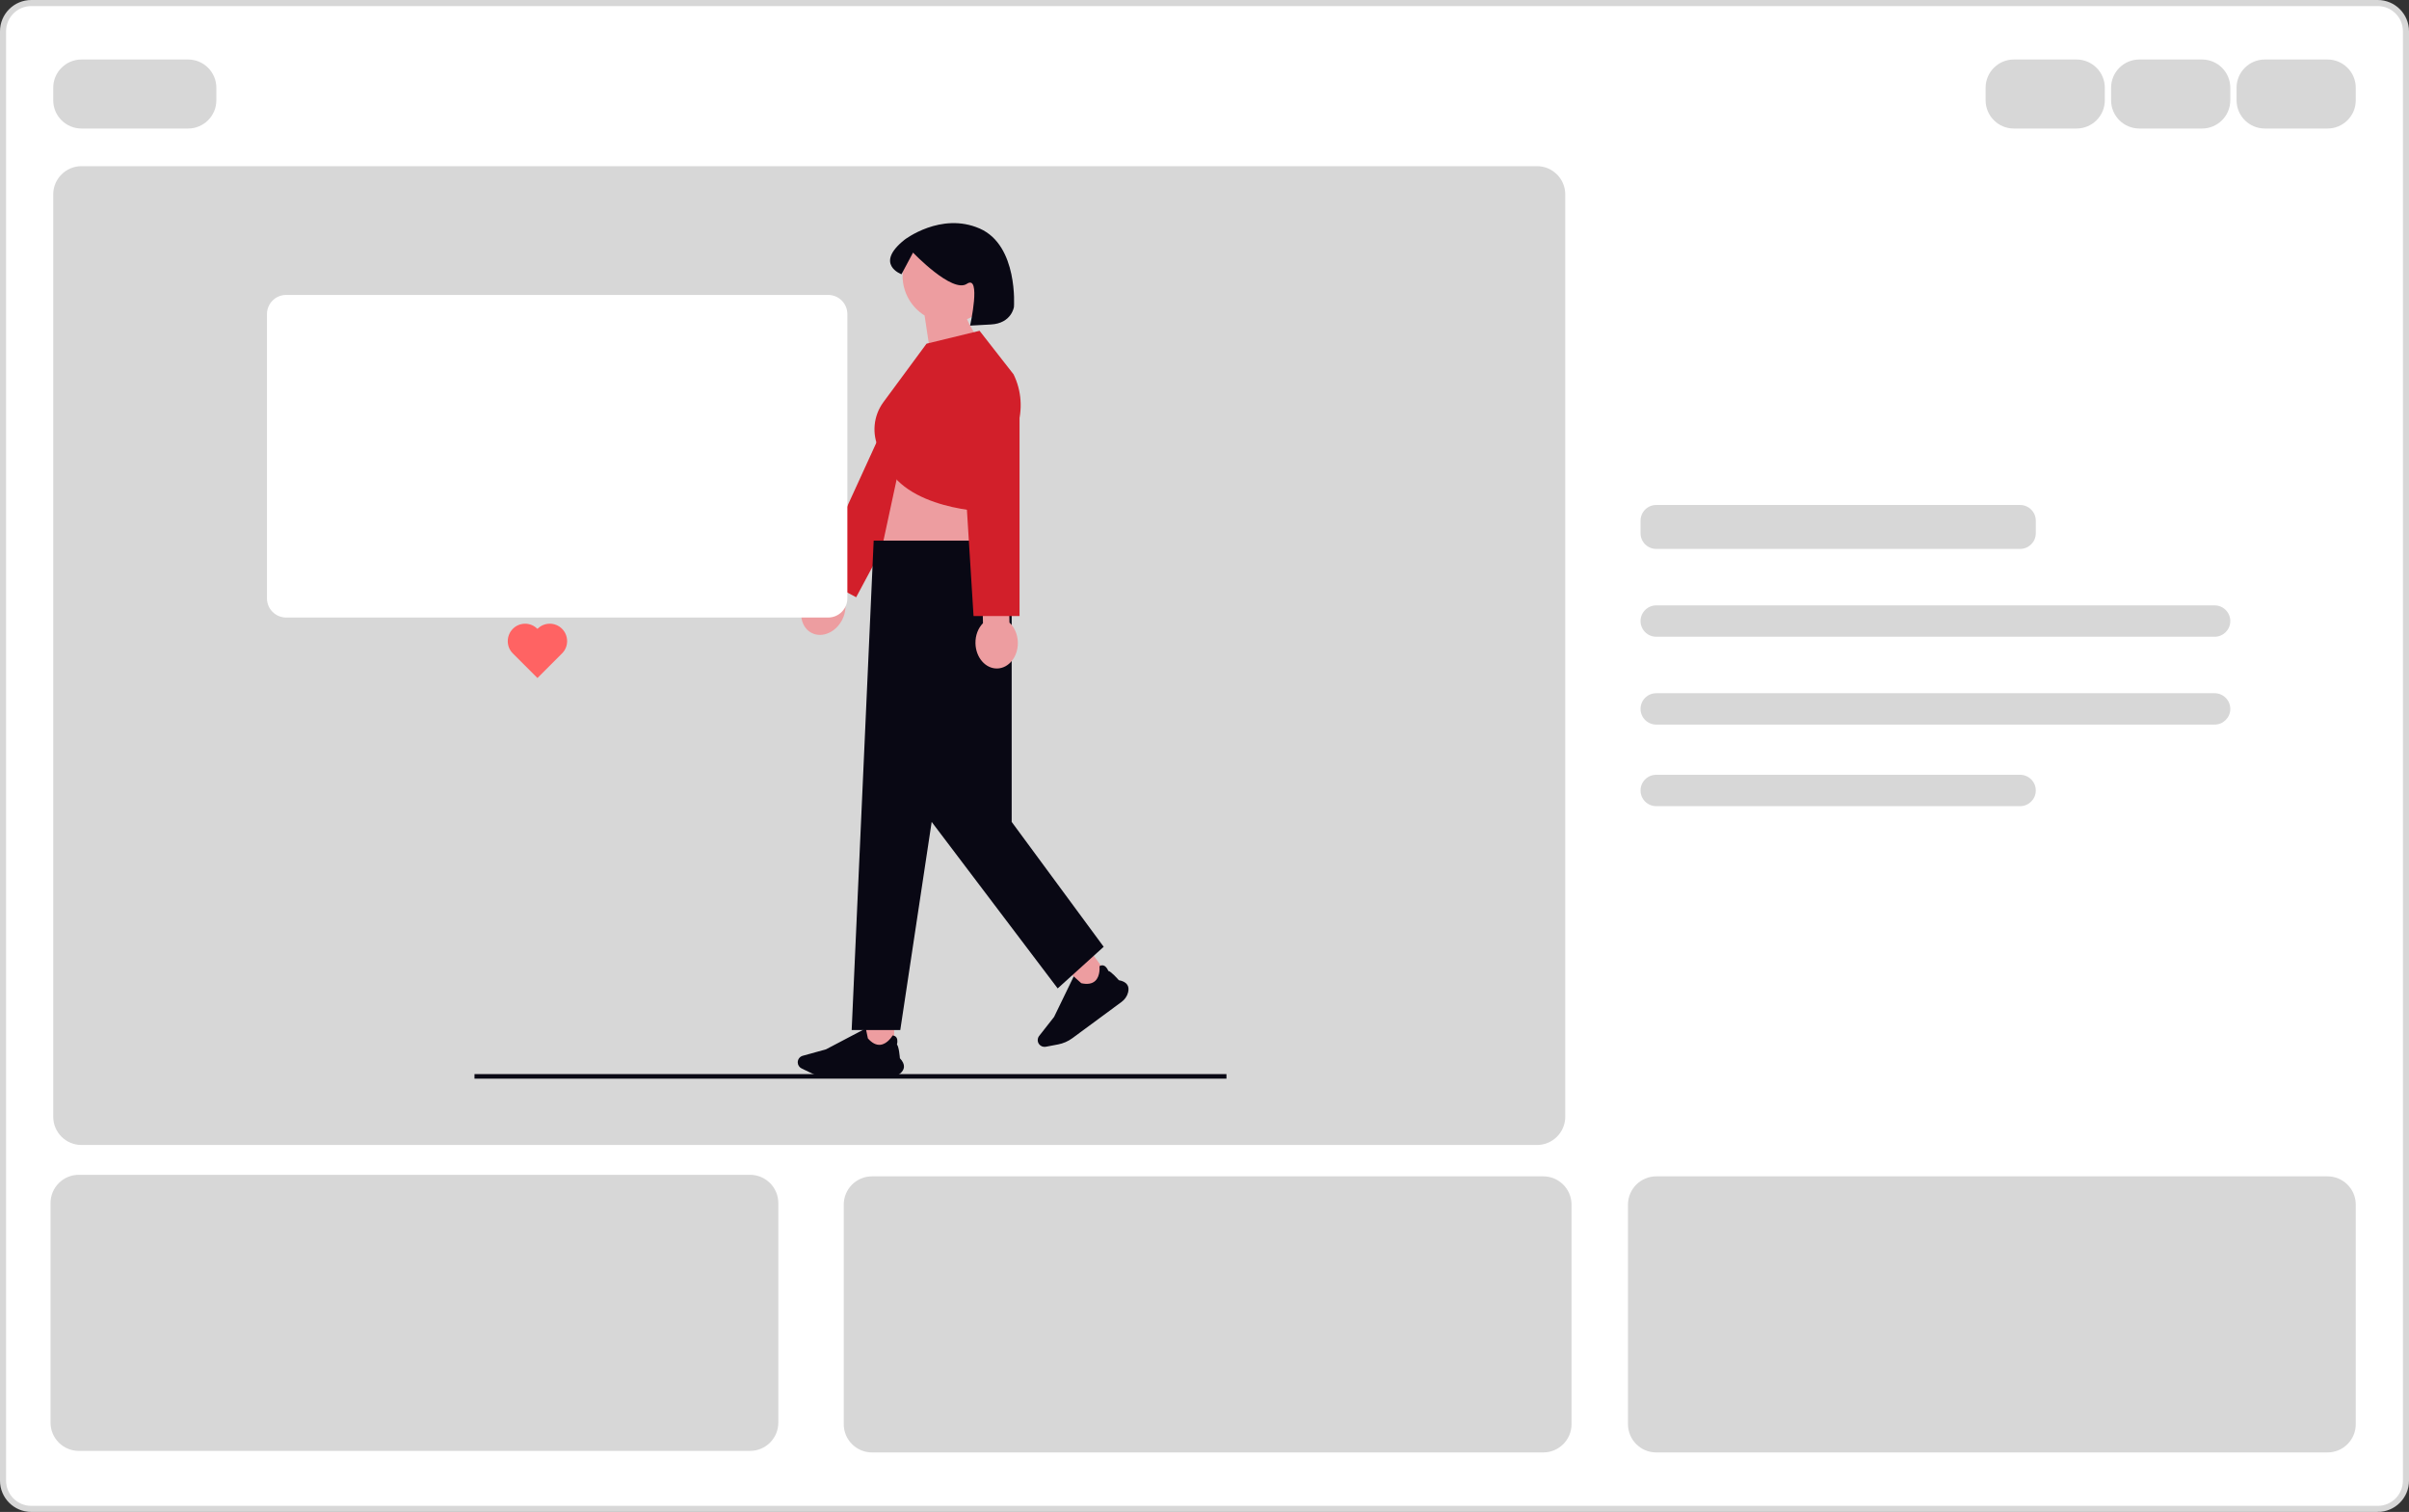 <svg xmlns="http://www.w3.org/2000/svg" width="793.201" height="497.792" viewBox="0 0 793.201 497.792" xmlns:xlink="http://www.w3.org/1999/xlink"><rect x="0" y="0" width="793.201" height="497.792" fill="#333333" stroke="none"/><path d="m782.905,496.792H10.296c-5.126,0-9.296-4.17-9.296-9.296V10.296C1,5.17,5.17,1,10.296,1h772.609c5.126,0,9.296,4.17,9.296,9.296v477.2c0,5.126-4.17,9.296-9.296,9.296Z" fill="#fff" stroke-width="0"/><path d="m782.905,496.792H10.296c-5.126,0-9.296-4.17-9.296-9.296V10.296C1,5.17,5.17,1,10.296,1h772.609c5.126,0,9.296,4.17,9.296,9.296v477.2c0,5.126-4.17,9.296-9.296,9.296Z" fill="none" stroke="#d7d7d7" stroke-miterlimit="10" stroke-width="2"/><path d="m61.941,42.316H26.822c-5.126,0-9.296-4.17-9.296-9.296v-4.132c0-5.126,4.17-9.296,9.296-9.296h35.119c5.126,0,9.296,4.17,9.296,9.296v4.132c0,5.126-4.17,9.296-9.296,9.296Z" fill="#d7d7d7" stroke-width="0"/><path d="m683.747,42.316h-20.658c-5.126,0-9.296-4.17-9.296-9.296v-4.132c0-5.126,4.17-9.296,9.296-9.296h20.658c5.126,0,9.296,4.17,9.296,9.296v4.132c0,5.126-4.17,9.296-9.296,9.296Z" fill="#d7d7d7" stroke-width="0"/><path d="m545.338,166.264c-2.849,0-5.165,2.317-5.165,5.165v4.132c0,2.848,2.316,5.165,5.165,5.165h119.816c2.849,0,5.165-2.317,5.165-5.165v-4.132c0-2.848-2.316-5.165-5.165-5.165h-119.816Z" fill="#d7d7d7" stroke-width="0"/><path d="m506.088,376.975H26.822c-5.126,0-9.296-4.17-9.296-9.296V64.007c0-5.126,4.17-9.296,9.296-9.296h479.265c5.126,0,9.296,4.17,9.296,9.296v303.672c0,5.126-4.17,9.296-9.296,9.296Z" fill="#d7d7d7" stroke-width="0"/><path d="m508.154,478.2h-221.041c-5.126,0-9.296-4.17-9.296-9.296v-72.303c0-5.126,4.17-9.296,9.296-9.296h221.041c5.126,0,9.296,4.17,9.296,9.296v72.303c0,5.126-4.17,9.296-9.296,9.296Z" fill="#d7d7d7" stroke-width="0"/><path d="m246.975,477.693H25.935c-5.126,0-9.296-4.17-9.296-9.296v-72.303c0-5.126,4.17-9.296,9.296-9.296h221.041c5.126,0,9.296,4.17,9.296,9.296v72.303c0,5.126-4.17,9.296-9.296,9.296Z" fill="#d7d7d7" stroke-width="0"/><path d="m766.379,387.304c5.126,0,9.296,4.17,9.296,9.296v72.303c0,5.126-4.17,9.296-9.296,9.296h-221.041c-5.126,0-9.296-4.17-9.296-9.296v-72.303c0-5.126,4.17-9.296,9.296-9.296" fill="#d7d7d7" stroke-width="0"/><path d="m545.338,199.317c-2.849,0-5.165,2.317-5.165,5.165s2.316,5.165,5.165,5.165h183.856c2.849,0,5.165-2.317,5.165-5.165s-2.316-5.165-5.165-5.165h-183.856Z" fill="#d7d7d7" stroke-width="0"/><path d="m545.338,228.238c-2.849,0-5.165,2.317-5.165,5.165s2.316,5.165,5.165,5.165h183.856c2.849,0,5.165-2.317,5.165-5.165s-2.316-5.165-5.165-5.165h-183.856Z" fill="#d7d7d7" stroke-width="0"/><path d="m545.338,255.093c-2.849,0-5.165,2.317-5.165,5.165s2.316,5.165,5.165,5.165h119.816c2.849,0,5.165-2.317,5.165-5.165s-2.316-5.165-5.165-5.165" fill="#d7d7d7" stroke-width="0"/><path d="m725.063,42.316h-20.658c-5.126,0-9.296-4.17-9.296-9.296v-4.132c0-5.126,4.17-9.296,9.296-9.296h20.658c5.126,0,9.296,4.17,9.296,9.296v4.132c0,5.126-4.17,9.296-9.296,9.296Z" fill="#d7d7d7" stroke-width="0"/><path d="m766.379,42.316h-20.658c-5.126,0-9.296-4.17-9.296-9.296v-4.132c0-5.126,4.17-9.296,9.296-9.296h20.658c5.126,0,9.296,4.17,9.296,9.296v4.132c0,5.126-4.17,9.296-9.296,9.296Z" fill="#d7d7d7" stroke-width="0"/><path d="m297.191,90.805c0-8.513,6.901-15.414,15.414-15.414s15.414,6.901,15.414,15.414c0,6.464-3.98,11.995-9.622,14.285,1.814,4.095,4.455,7.458,4.455,7.458l-15.191,12.659-3.228-21.334c-4.349-2.725-7.243-7.557-7.243-13.068Z" fill="#ed9da0" stroke-width="0"/><path d="m270.174,193.041l6.761-13.324,7.779,3.948-6.761,13.324c.722,2.1.562,4.676-.643,7.05-2.108,4.153-6.603,6.106-10.04,4.362-3.437-1.744-4.515-6.525-2.407-10.678,1.205-2.374,3.189-4.024,5.31-4.681h0Z" fill="#ed9da0" stroke-width="0"/><polyline points="316.062 132.799 281.904 196.641 268.549 189.496 298.471 124.081" fill="#d21f2a" stroke-width="0"/><path d="m297.403,147.761l-9.31,43.239,40.574,1.415s-5.316-30.029-3.429-35.219l-27.836-9.436h0Z" fill="#ed9da0" stroke-width="0"/><rect x="354.127" y="316.212" width="9.481" height="9.481" transform="translate(-120.441 275.566) rotate(-36.399)" fill="#ed9da0" stroke-width="0"/><path d="m369.312,329.858l-16.222,11.959c-1.387,1.022-3.014,1.732-4.706,2.052l-4.05.767c-.837.159-1.705-.182-2.211-.868-.593-.805-.576-1.916.041-2.702l4.911-6.256,6.465-13.329.037.034c.934.854,2.354,2.139,2.46,2.202,1.997.442,3.53.194,4.557-.738,1.792-1.625,1.431-4.811,1.427-4.843l-.003-.024.021-.013c.488-.287.959-.352,1.398-.191.933.341,1.42,1.565,1.49,1.753.911.128,3.28,2.844,3.471,3.064,1.363.247,2.302.759,2.789,1.521.426.666.509,1.516.246,2.526-.317,1.215-1.07,2.311-2.121,3.085v-0Z" fill="#090814" stroke-width="0"/><rect x="284.944" y="336.593" width="9.481" height="9.481" fill="#ed9da0" stroke-width="0"/><path d="m292.807,354.699h-20.154c-1.723,0-3.454-.394-5.006-1.141l-3.716-1.786c-.768-.369-1.265-1.159-1.265-2.011,0-1.0.673-1.884,1.636-2.151l7.665-2.121,13.113-6.893.01.05c.245,1.242.625,3.118.674,3.232,1.345,1.541,2.726,2.25,4.106,2.111,2.407-.244,4.007-3.023,4.023-3.051l.012-.021.025.003c.564.058.98.286,1.239.676.549.828.214,2.103.159,2.295.658.643.953,4.236.975,4.526.951,1.008,1.402,1.976,1.343,2.879-.052.789-.49,1.522-1.301,2.179-.976.79-2.232,1.225-3.538,1.225h0Z" fill="#090814" stroke-width="0"/><polygon points="333.112 178 287.671 178 280.428 339.129 296.43 339.129 306.77 270.607 348.259 325.425 363.406 311.72 333.112 270.607 333.112 178" fill="#090814" stroke-width="0"/><path d="m305.078,113.154l17.456-4.246,11.189,14.327c2.665,5.437,3.086,11.705,1.171,17.449l-9.278,27.835s-28.308-.472-34.441-16.985l-1.758-3.663c-2.403-5.007-1.858-10.93,1.419-15.414l14.242-19.304h-0Z" fill="#d21f2a" stroke-width="0"/><path d="m333.862,101.036s-.747,5.423-7.592,5.795l-6.845.372s3.758-16.976-1.074-13.754c-4.832,3.222-17.717-10.285-17.717-10.285l-3.802,7.13s-9.083-3.289.983-11.343c0,0,12.011-9.286,24.761-3.71,12.751,5.576,11.285,25.795,11.285,25.795h0Z" fill="#090814" stroke-width="0"/><path d="m323.659,205.181l-.324-14.938,8.722-.189.324,14.938c1.627,1.511,2.701,3.858,2.759,6.519.101,4.656-2.941,8.499-6.794,8.582s-7.059-3.623-7.16-8.28c-.058-2.661.914-5.053,2.474-6.633h-0Z" fill="#ed9da0" stroke-width="0"/><polyline points="335.7 130.416 335.7 202.822 320.553 202.822 316.076 131.027" fill="#d21f2a" stroke-width="0"/><polyline points="156.234 354.389 175.659 354.389 192.925 354.389 193.62 354.389 208.82 354.389 312.914 354.389 337.685 354.389 403.83 354.389" fill="none" stroke="#090814" stroke-miterlimit="10" stroke-width="1.5"/><path d="m272.692,203.316H94.218c-3.482,0-6.315-2.833-6.315-6.315v-93.584c0-3.482,2.833-6.315,6.315-6.315h178.474c3.482,0,6.315,2.833,6.315,6.315v93.584c0,3.482-2.833,6.315-6.315,6.315h-0Z" fill="#fff" stroke-width="0"/><path d="m177.007,207.015l-.046-.046-.046.046c-2.221-2.219-5.82-2.216-8.039.005-2.219,2.222-2.264,5.866-.043,8.085h0l8.133,8.125,8.128-8.135h0c2.219-2.222,2.172-5.866-.047-8.085-2.221-2.219-5.82-2.216-8.039.005h0l-.001.001-0.0 0Z" fill="#ff6363" stroke-width="0"/></svg>